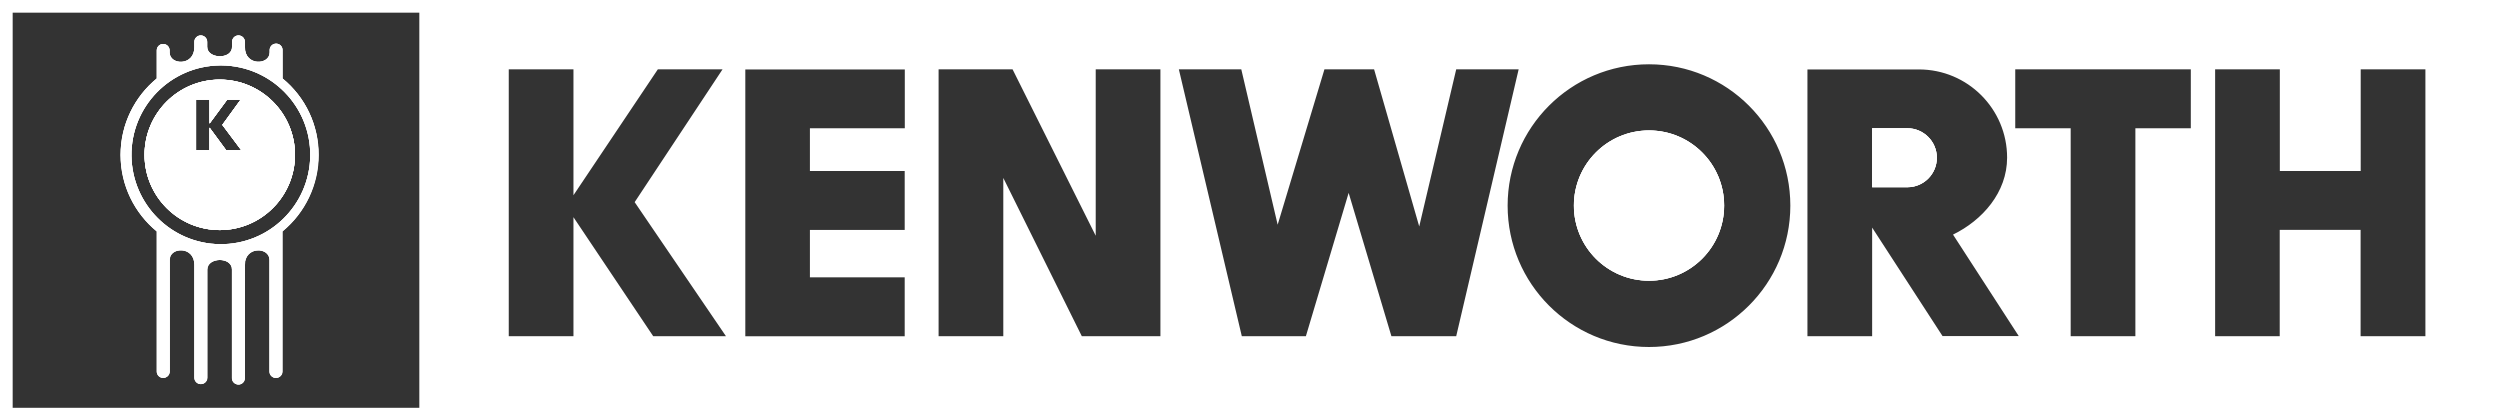 <svg xmlns="http://www.w3.org/2000/svg" xmlns:xlink="http://www.w3.org/1999/xlink" id="Layer_1" x="0px" y="0px" viewBox="0 0 2426.5 408.1" style="enable-background:new 0 0 2426.5 408.1;" xml:space="preserve"><rect x="0" y="0" width="2426.5" height="408.1" fill="#333333" stroke="none"/><style type="text/css">	.st0{fill-rule:evenodd;clip-rule:evenodd;fill:#FFFFFF;}</style><g>	<path class="st0" d="M1600.5,126.6C1600.5,126.6,1600.5,126.6,1600.5,126.6c-40.3,0-72.9,32.7-72.9,72.9  c0,40.3,32.6,72.9,72.9,72.9c40.3,0,72.9-32.6,72.9-72.9C1673.5,159.3,1640.8,126.6,1600.5,126.6z M1851.3,124.5l-34.2,0v57.2h34.2  c15.8,0,28.6-12.8,28.6-28.6S1867,124.5,1851.3,124.5z M1851.3,124.5l-34.2,0v57.2h34.2c15.8,0,28.6-12.8,28.6-28.6  S1867,124.5,1851.3,124.5z M1600.5,126.6C1600.5,126.6,1600.5,126.6,1600.5,126.6c-40.3,0-72.9,32.7-72.9,72.9  c0,40.3,32.6,72.9,72.9,72.9c40.3,0,72.9-32.6,72.9-72.9C1673.5,159.3,1640.8,126.6,1600.5,126.6z M1600.5,126.6  C1600.5,126.6,1600.5,126.6,1600.5,126.6c-40.3,0-72.9,32.7-72.9,72.9c0,40.3,32.6,72.9,72.9,72.9c40.3,0,72.9-32.6,72.9-72.9  C1673.5,159.3,1640.8,126.6,1600.5,126.6z M1851.3,124.5l-34.2,0v57.2h34.2c15.8,0,28.6-12.8,28.6-28.6S1867,124.5,1851.3,124.5z   M1851.3,124.5l-34.2,0v57.2h34.2c15.8,0,28.6-12.8,28.6-28.6S1867,124.5,1851.3,124.5z M1600.5,126.6  C1600.5,126.6,1600.5,126.6,1600.5,126.6c-40.3,0-72.9,32.7-72.9,72.9c0,40.3,32.6,72.9,72.9,72.9c40.3,0,72.9-32.6,72.9-72.9  C1673.5,159.3,1640.8,126.6,1600.5,126.6z M213.3,77.3c-40.3,0-73,32.7-73,73c0,40.3,32.7,73,73,73c40.3,0,73-32.7,73-73  C286.3,110,253.6,77.3,213.3,77.3z M219.6,145.9l-16.2-22v22h-13.1V96.7h13.1v23.2l17.1-23.2h13.1l-17.8,24.5l18.5,24.7H219.6z   M1600.5,126.6C1600.5,126.6,1600.5,126.6,1600.5,126.6c-40.3,0-72.9,32.7-72.9,72.9c0,40.3,32.6,72.9,72.9,72.9  c40.3,0,72.9-32.6,72.9-72.9C1673.5,159.3,1640.8,126.6,1600.5,126.6z M1851.3,124.5l-34.2,0v57.2h34.2c15.8,0,28.6-12.8,28.6-28.6  S1867,124.5,1851.3,124.5z M1851.3,124.5l-34.2,0v57.2h34.2c15.8,0,28.6-12.8,28.6-28.6S1867,124.5,1851.3,124.5z M1600.5,126.6  C1600.5,126.6,1600.5,126.6,1600.5,126.6c-40.3,0-72.9,32.7-72.9,72.9c0,40.3,32.6,72.9,72.9,72.9c40.3,0,72.9-32.6,72.9-72.9  C1673.5,159.3,1640.8,126.6,1600.5,126.6z M213.3,77.3c-40.3,0-73,32.7-73,73c0,40.3,32.7,73,73,73c40.3,0,73-32.7,73-73  C286.3,110,253.6,77.3,213.3,77.3z M219.6,145.9l-16.2-22v22h-13.1V96.7h13.1v23.2l17.1-23.2h13.1l-17.8,24.5l18.5,24.7H219.6z   M0,0v408.1h2426.5V0H0z M407,395.8H12.3V12.3H407V395.8z M634,326.3l-77.4-115.5v115.5h-62.8v-259h62.8v122.2l81.9-122.2h62.8  L616,196.2l88.6,130.1H634z M878.1,124.5h-92v41.5h92v57.2h-92v46h92v57.2H723.4v-259h154.8V124.5z M1126.2,326.3H1050l-76.2-153.6  v153.6h-62.8v-259h71.8l80.7,161.5V67.3h62.8V326.3z M1350.5,326.3L1309,187.2l-41.5,139.1h-62.2l-61.1-259h60.6l35.3,150.8  l45.4-150.8h48.2l43.8,152.5l35.9-152.5h60.6l-60.6,259H1350.5z M1600.5,336.8c-75.8,0-137.2-61.4-137.2-137.2  c0-75.8,61.4-137.2,137.2-137.2c75.8,0,137.2,61.4,137.2,137.2C1737.7,275.3,1676.3,336.8,1600.5,336.8z M1885.5,326.3l-68.4-105.4  v105.4h-62.8V67.4h108.2c47.3,0,85.6,38.3,85.6,85.6c0,33.8-24,60.8-52.5,74.7l63.8,98.5H1885.5z M2126.4,124.5h-53.8v201.8h-62.8  V124.5H1956V67.3h170.4V124.5z M2354,326.3h-62.8V223.1h-78.5v103.2H2150v-259h62.8v98.7h78.5V67.3h62.8V326.3z M1851.3,124.5  l-34.2,0v57.2h34.2c15.8,0,28.6-12.8,28.6-28.6S1867,124.5,1851.3,124.5z M1600.5,126.6C1600.5,126.6,1600.5,126.6,1600.5,126.6  c-40.3,0-72.9,32.7-72.9,72.9c0,40.3,32.6,72.9,72.9,72.9c40.3,0,72.9-32.6,72.9-72.9C1673.5,159.3,1640.8,126.6,1600.5,126.6z   M152.5,224.5v136c0,3.4,2.8,6.2,6.2,6.2c3.4,0,6.2-2.8,6.2-6.2V252c0-12.3,24.1-13.5,24.1,5v109.6c0,3.4,2.8,6.2,6.2,6.2  c3.4,0,6.2-2.8,6.2-6.2c0,0,0,0,0,0V261.6c0-12.1,24.1-12.6,24.1,0v105.1c-0.2,3.4,2.5,6.3,5.9,6.5c3.4,0.2,6.3-2.5,6.4-5.9V257.1  c0-18.5,24.1-17.4,24.1-5v108.5c0,3.4,2.8,6.2,6.2,6.2c3.4,0,6.2-2.8,6.2-6.2v-136c22.2-18.2,35.1-45.5,35.1-74.2  c0-28.8-12.9-56-35.1-74.2V48.8c0.2-3.4-2.5-6.3-5.9-6.4c-3.4-0.2-6.3,2.5-6.5,5.9c0,0.2,0,0.4,0,0.6v2c0,12.3-24.1,13.5-24.1-5  v-5.3c0-3.4-2.8-6.2-6.2-6.2c-3.4,0-6.2,2.8-6.2,6.2v4.8c0,5.9-5.2,8.9-10.8,9.2l-1.3,0l-1,0c-5.7-0.4-11.1-3.5-11.1-9.2v-4.8  c0-3.4-2.8-6.2-6.2-6.2c-3.4,0-6.2,2.8-6.2,6.2v5.3c0,18.5-24.1,17.4-24.1,5v-2c0-3.4-2.8-6.2-6.2-6.2c-3.4,0-6.2,2.8-6.2,6.2  c0,0,0,0,0,0v27.3c-21.4,17.6-35.1,44.3-35.1,74.2C117.4,180.2,131,206.9,152.5,224.5z M213.3,63.5c0.7,0,1.4,0,2.1,0  c47.9,0.6,86.3,39.9,85.7,87.8c-0.6,47.9-39.9,86.3-87.8,85.7c-47.1-0.6-85.1-38.6-85.7-85.7C127.1,103.4,165.4,64.1,213.3,63.5z   M213.3,223.2c40.3,0,73-32.7,73-73c0-40.3-32.7-73-73-73c-40.3,0-73,32.7-73,73C140.4,190.5,173,223.2,213.3,223.2z M190.3,96.7  h13.1v23.2l17.1-23.2h13.1l-17.8,24.5l18.5,24.7h-14.8l-16.2-22v22h-13.1V96.7z M1600.5,126.6  C1600.5,126.6,1600.5,126.6,1600.5,126.6c-40.3,0-72.9,32.7-72.9,72.9c0,40.3,32.6,72.9,72.9,72.9c40.3,0,72.9-32.6,72.9-72.9  C1673.5,159.3,1640.8,126.6,1600.5,126.6z M1851.3,124.5l-34.2,0v57.2h34.2c15.8,0,28.6-12.8,28.6-28.6S1867,124.5,1851.3,124.5z   M1851.3,124.5l-34.2,0v57.2h34.2c15.8,0,28.6-12.8,28.6-28.6S1867,124.5,1851.3,124.5z M1600.5,126.6  C1600.5,126.6,1600.5,126.6,1600.5,126.6c-40.3,0-72.9,32.7-72.9,72.9c0,40.3,32.6,72.9,72.9,72.9c40.3,0,72.9-32.6,72.9-72.9  C1673.5,159.3,1640.8,126.6,1600.5,126.6z M1600.5,126.6C1600.5,126.6,1600.5,126.6,1600.5,126.6c-40.3,0-72.9,32.7-72.9,72.9  c0,40.3,32.6,72.9,72.9,72.9c40.3,0,72.9-32.6,72.9-72.9C1673.5,159.3,1640.8,126.6,1600.5,126.6z M1851.3,124.5l-34.2,0v57.2h34.2  c15.8,0,28.6-12.8,28.6-28.6S1867,124.5,1851.3,124.5z M1851.3,124.5l-34.2,0v57.2h34.2c15.8,0,28.6-12.8,28.6-28.6  S1867,124.5,1851.3,124.5z M1600.5,126.6C1600.5,126.6,1600.5,126.6,1600.5,126.6c-40.3,0-72.9,32.7-72.9,72.9  c0,40.3,32.6,72.9,72.9,72.9c40.3,0,72.9-32.6,72.9-72.9C1673.5,159.3,1640.8,126.6,1600.5,126.6z M1600.5,126.6  C1600.5,126.6,1600.5,126.6,1600.5,126.6c-40.3,0-72.9,32.7-72.9,72.9c0,40.3,32.6,72.9,72.9,72.9c40.3,0,72.9-32.6,72.9-72.9  C1673.5,159.3,1640.8,126.6,1600.5,126.6z M1600.5,126.6C1600.5,126.6,1600.5,126.6,1600.5,126.6c-40.3,0-72.9,32.7-72.9,72.9  c0,40.3,32.6,72.9,72.9,72.9c40.3,0,72.9-32.6,72.9-72.9C1673.5,159.3,1640.8,126.6,1600.5,126.6z"></path>	<path class="st0" d="M1600.5,126.6C1600.5,126.6,1600.5,126.6,1600.5,126.6c-40.3,0-72.9,32.7-72.9,72.9  c0,40.3,32.6,72.9,72.9,72.9c40.3,0,72.9-32.6,72.9-72.9C1673.5,159.3,1640.8,126.6,1600.5,126.6z M213.3,77.3  c-40.3,0-73,32.7-73,73c0,40.3,32.7,73,73,73c40.3,0,73-32.7,73-73C286.3,110,253.6,77.3,213.3,77.3z M219.6,145.9l-16.2-22v22  h-13.1V96.7h13.1v23.2l17.1-23.2h13.1l-17.8,24.5l18.5,24.7H219.6z M213.3,77.3c-40.3,0-73,32.7-73,73c0,40.3,32.7,73,73,73  c40.3,0,73-32.7,73-73C286.3,110,253.6,77.3,213.3,77.3z M219.6,145.9l-16.2-22v22h-13.1V96.7h13.1v23.2l17.1-23.2h13.1l-17.8,24.5  l18.5,24.7H219.6z M274.1,76.1V48.8c0.2-3.4-2.5-6.3-5.9-6.4c-3.4-0.2-6.3,2.5-6.5,5.9c0,0.2,0,0.4,0,0.6v2  c0,12.3-24.1,13.5-24.1-5v-5.3c0-3.4-2.8-6.2-6.2-6.2c-3.4,0-6.2,2.8-6.2,6.2v4.8c0,5.9-5.2,8.9-10.8,9.2l-1.3,0l-1,0  c-5.7-0.4-11.1-3.5-11.1-9.2v-4.8c0-3.4-2.8-6.2-6.2-6.2c-3.4,0-6.2,2.8-6.2,6.2v5.3c0,18.5-24.1,17.4-24.1,5v-2  c0-3.4-2.8-6.2-6.2-6.2c-3.4,0-6.2,2.8-6.2,6.2c0,0,0,0,0,0v27.3c-21.4,17.6-35.1,44.3-35.1,74.2c0,29.9,13.7,56.6,35.1,74.2v136  c0,3.4,2.8,6.2,6.2,6.2c3.4,0,6.2-2.8,6.2-6.2V252c0-12.3,24.1-13.5,24.1,5v109.6c0,3.4,2.8,6.2,6.2,6.2c3.4,0,6.2-2.8,6.2-6.2  c0,0,0,0,0,0V261.6c0-12.1,24.1-12.6,24.1,0v105.1c-0.2,3.4,2.5,6.3,5.9,6.5c3.4,0.2,6.3-2.5,6.4-5.9V257.1  c0-18.5,24.1-17.4,24.1-5v108.5c0,3.4,2.8,6.2,6.2,6.2c3.4,0,6.2-2.8,6.2-6.2v-136c22.2-18.2,35.1-45.5,35.1-74.2  C309.3,121.5,296.4,94.3,274.1,76.1z M213.3,237c-47.1-0.6-85.1-38.6-85.7-85.7c-0.6-47.9,37.8-87.2,85.7-87.8c0.7,0,1.4,0,2.1,0  c47.9,0.6,86.3,39.9,85.7,87.8C300.5,199.2,261.2,237.6,213.3,237z M213.3,77.3c-40.3,0-73,32.7-73,73c0,40.3,32.7,73,73,73  c40.3,0,73-32.7,73-73C286.3,110,253.6,77.3,213.3,77.3z M219.6,145.9l-16.2-22v22h-13.1V96.7h13.1v23.2l17.1-23.2h13.1l-17.8,24.5  l18.5,24.7H219.6z"></path>	<path class="st0" d="M1673.5,199.6c0,40.3-32.7,72.9-72.9,72.9c-40.3,0-72.9-32.7-72.9-72.9c0-40.3,32.6-72.9,72.9-72.9  c0,0,0,0,0,0C1640.8,126.6,1673.5,159.3,1673.5,199.6z"></path>	<path class="st0" d="M1851.3,124.5l-34.2,0v57.2h34.2c15.8,0,28.6-12.8,28.6-28.6S1867,124.5,1851.3,124.5z"></path>	<path class="st0" d="M213.3,77.3c-40.3,0-73,32.7-73,73c0,40.3,32.7,73,73,73c40.3,0,73-32.7,73-73  C286.3,110,253.6,77.3,213.3,77.3z M219.6,145.9l-16.2-22v22h-13.1V96.7h13.1v23.2l17.1-23.2h13.1l-17.8,24.5l18.5,24.7H219.6z   M213.3,77.3c-40.3,0-73,32.7-73,73c0,40.3,32.7,73,73,73c40.3,0,73-32.7,73-73C286.3,110,253.6,77.3,213.3,77.3z M219.6,145.9  l-16.2-22v22h-13.1V96.7h13.1v23.2l17.1-23.2h13.1l-17.8,24.5l18.5,24.7H219.6z M274.1,76.1V48.8c0.2-3.4-2.5-6.3-5.9-6.4  c-3.4-0.2-6.3,2.5-6.5,5.9c0,0.2,0,0.4,0,0.6v2c0,12.3-24.1,13.5-24.1-5v-5.3c0-3.4-2.8-6.2-6.2-6.2c-3.4,0-6.2,2.8-6.2,6.2v4.8  c0,5.9-5.2,8.9-10.8,9.2l-1.3,0l-1,0c-5.7-0.4-11.1-3.5-11.1-9.2v-4.8c0-3.4-2.8-6.2-6.2-6.2c-3.4,0-6.2,2.8-6.2,6.2v5.3  c0,18.5-24.1,17.4-24.1,5v-2c0-3.4-2.8-6.2-6.2-6.2c-3.4,0-6.2,2.8-6.2,6.2c0,0,0,0,0,0v27.3c-21.4,17.6-35.1,44.3-35.1,74.2  c0,29.9,13.7,56.6,35.1,74.2v136c0,3.4,2.8,6.2,6.2,6.2c3.4,0,6.2-2.8,6.2-6.2V252c0-12.3,24.1-13.5,24.1,5v109.6  c0,3.4,2.8,6.2,6.2,6.2c3.4,0,6.2-2.8,6.2-6.2c0,0,0,0,0,0V261.6c0-12.1,24.1-12.6,24.1,0v105.1c-0.2,3.4,2.5,6.3,5.9,6.5  c3.4,0.2,6.3-2.5,6.4-5.9V257.1c0-18.5,24.1-17.4,24.1-5v108.5c0,3.4,2.8,6.2,6.2,6.2c3.4,0,6.2-2.8,6.2-6.2v-136  c22.2-18.2,35.1-45.5,35.1-74.2C309.3,121.5,296.4,94.3,274.1,76.1z M213.3,237c-47.1-0.6-85.1-38.6-85.7-85.7  c-0.6-47.9,37.8-87.2,85.7-87.8c0.7,0,1.4,0,2.1,0c47.9,0.6,86.3,39.9,85.7,87.8C300.5,199.2,261.2,237.6,213.3,237z M213.3,77.3  c-40.3,0-73,32.7-73,73c0,40.3,32.7,73,73,73c40.3,0,73-32.7,73-73C286.3,110,253.6,77.3,213.3,77.3z M219.6,145.9l-16.2-22v22  h-13.1V96.7h13.1v23.2l17.1-23.2h13.1l-17.8,24.5l18.5,24.7H219.6z M1851.3,124.5l-34.2,0v57.2h34.2c15.8,0,28.6-12.8,28.6-28.6  S1867,124.5,1851.3,124.5z"></path>	<path class="st0" d="M213.3,77.3c-40.3,0-73,32.7-73,73c0,40.3,32.7,73,73,73c40.3,0,73-32.7,73-73  C286.3,110,253.6,77.3,213.3,77.3z M219.6,145.9l-16.2-22v22h-13.1V96.7h13.1v23.2l17.1-23.2h13.1l-17.8,24.5l18.5,24.7H219.6z"></path>	<path class="st0" d="M213.3,77.3c-40.3,0-73,32.7-73,73c0,40.3,32.7,73,73,73c40.3,0,73-32.7,73-73  C286.3,110,253.6,77.3,213.3,77.3z M219.6,145.9l-16.2-22v22h-13.1V96.7h13.1v23.2l17.1-23.2h13.1l-17.8,24.5l18.5,24.7H219.6z"></path></g></svg>